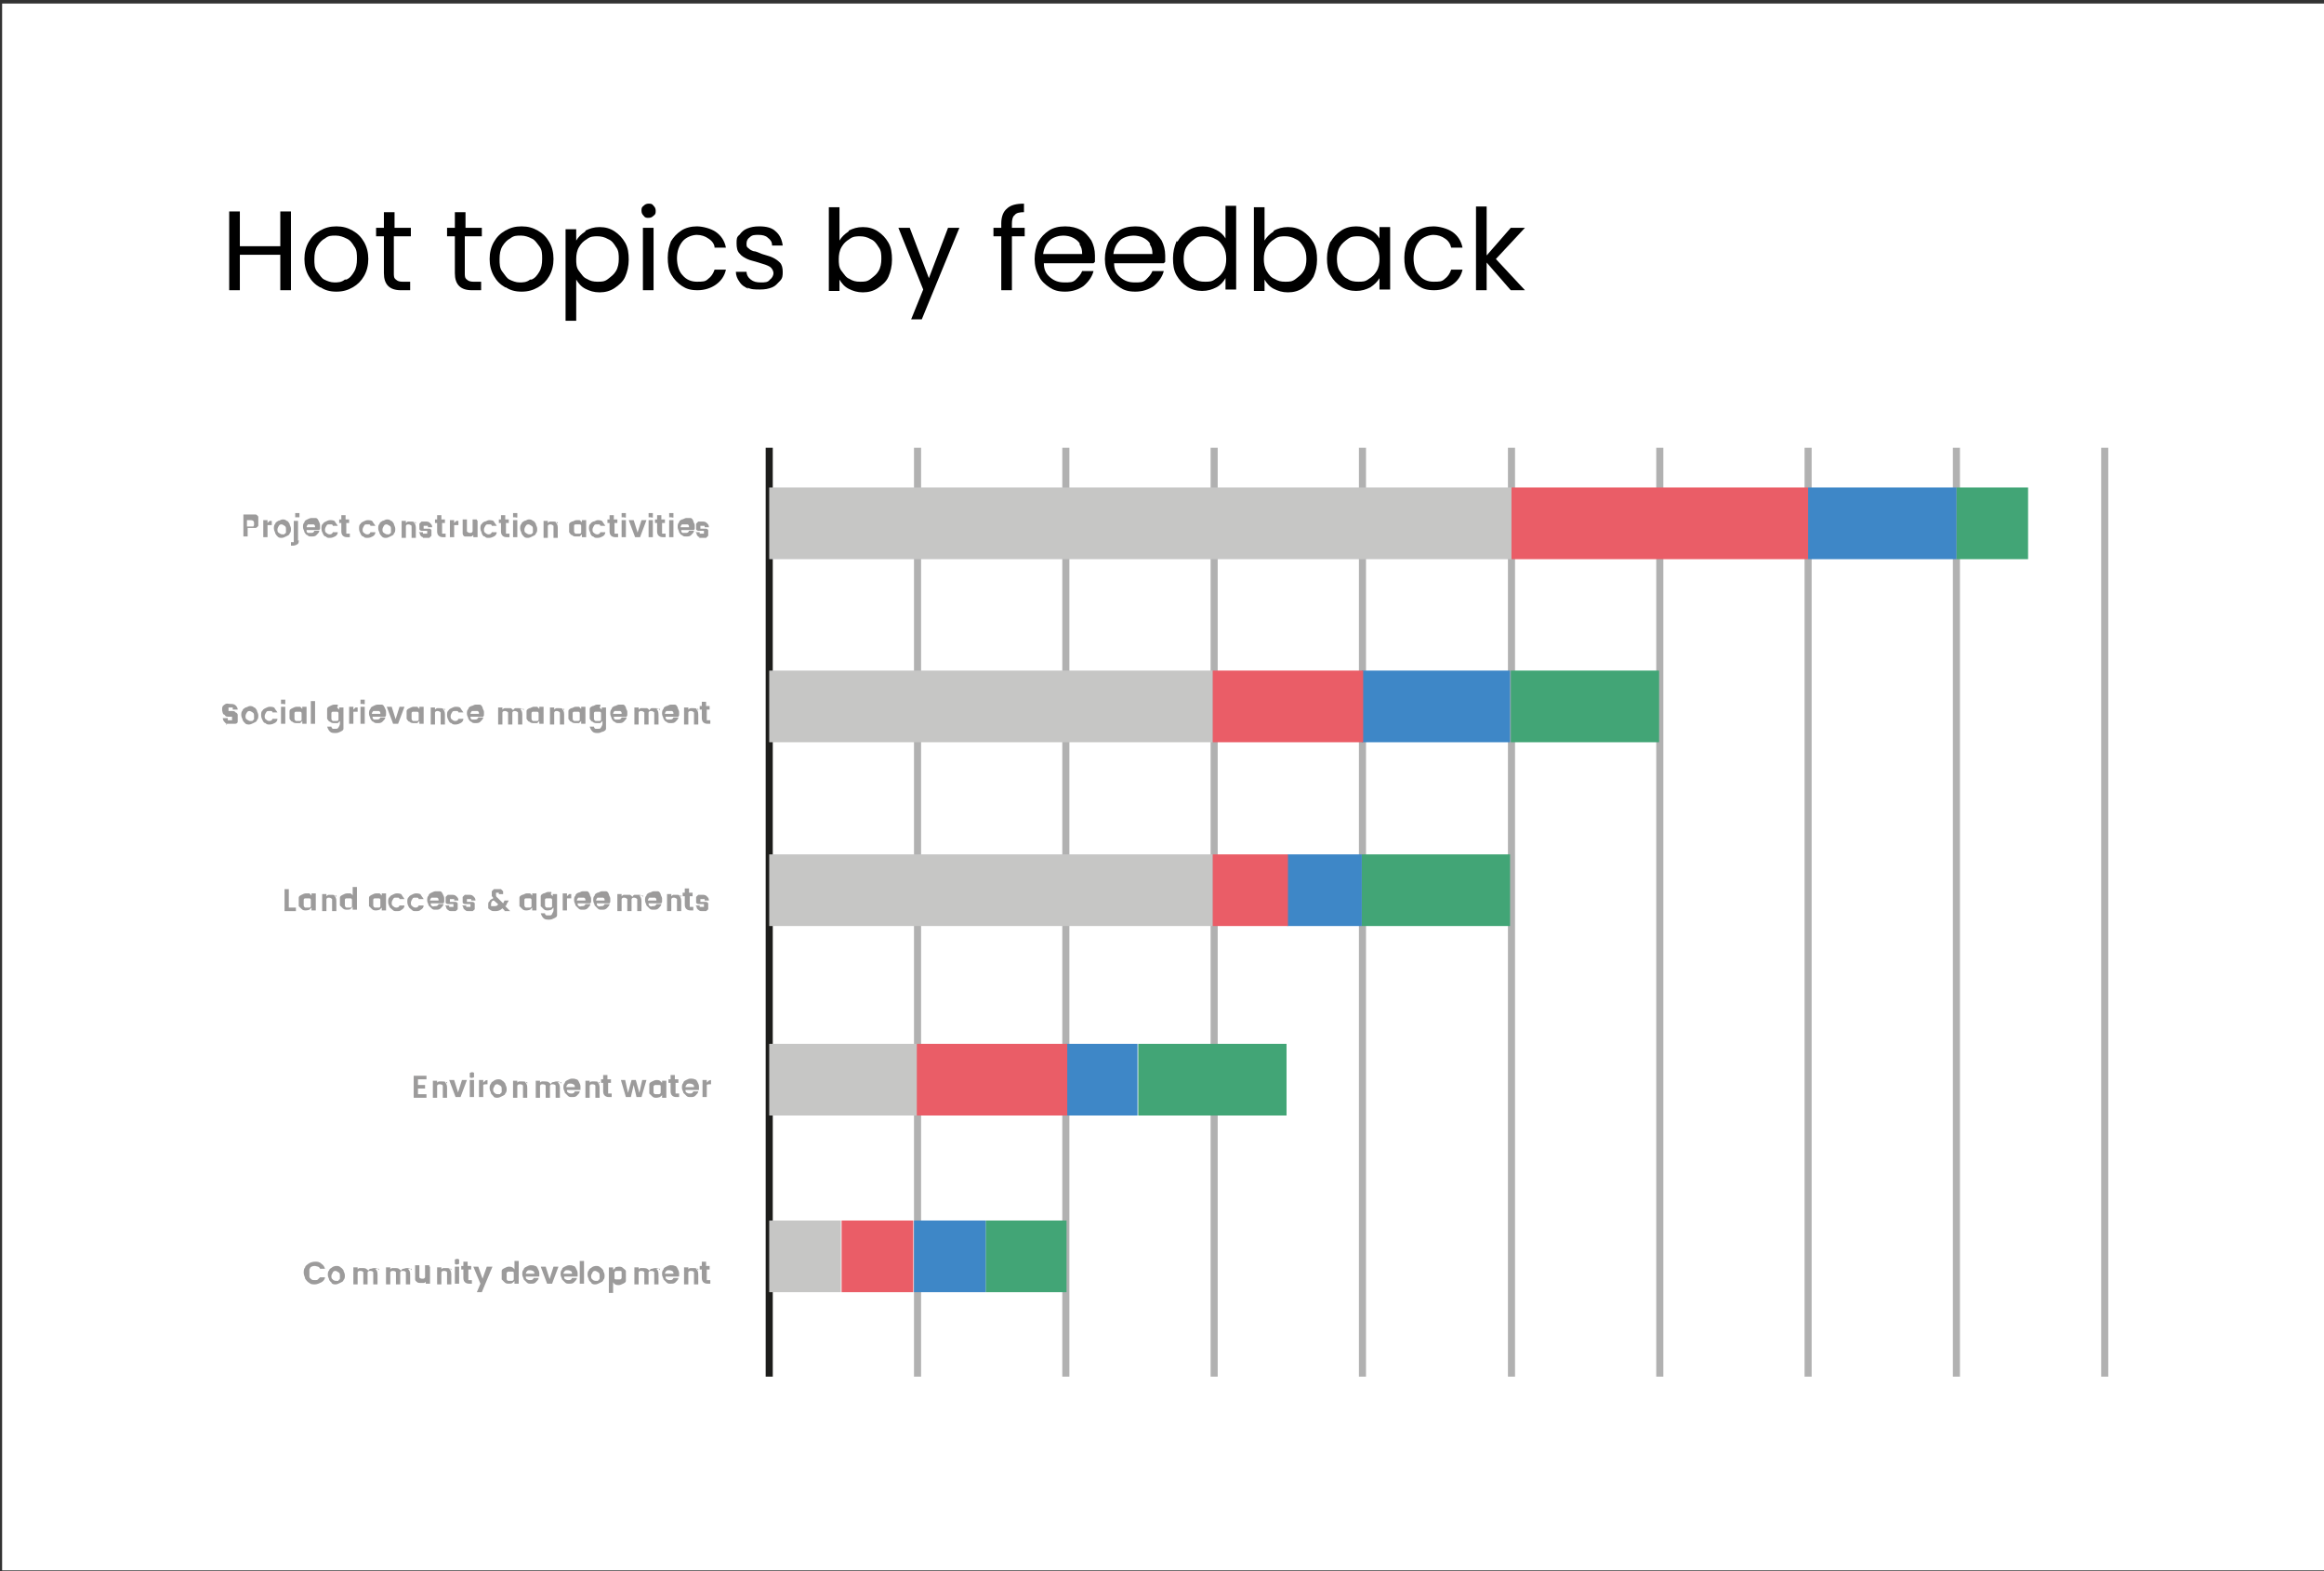 <svg xmlns="http://www.w3.org/2000/svg" id="Layer_1" viewBox="0 0 327.5 221.4"><rect x="0" y="0" width="327.5" height="221.4" fill="#333333" stroke="none"/><defs><style>      .st0 {        stroke: #1d1d1b;      }      .st0, .st1 {        fill: none;        stroke-miterlimit: 10;      }      .st1 {        stroke: #b1b1b1;      }      .st2 {        fill: #ea5d67;      }      .st3 {        fill: #9c9b9b;      }      .st4 {        fill: #fff;      }      .st5 {        fill: #3e87c7;      }      .st6 {        fill: #42a576;      }      .st7 {        fill: #c6c6c5;      }    </style></defs><rect class="st4" x=".3" y=".5" width="327.2" height="220.8"></rect><g><path d="M41,29.8v11.1h-1.5v-5h-5.7v5h-1.5v-11.1h1.5v4.9h5.7v-4.9s1.5,0,1.5,0Z"></path><path d="M45.1,40.5c-.7-.4-1.2-.9-1.6-1.6-.4-.7-.6-1.5-.6-2.4s.2-1.7.6-2.4.9-1.2,1.6-1.6c.7-.4,1.4-.6,2.3-.6s1.6.2,2.3.6,1.2.9,1.6,1.6c.4.7.6,1.5.6,2.4s-.2,1.7-.6,2.4c-.4.7-.9,1.2-1.6,1.6-.7.4-1.4.6-2.3.6s-1.6-.2-2.2-.6h0ZM48.8,39.4c.5-.2.8-.6,1.1-1.1s.4-1.1.4-1.8,0-1.3-.4-1.8c-.3-.5-.6-.9-1.1-1.1-.4-.2-.9-.4-1.5-.4s-1,0-1.5.4c-.4.2-.8.6-1.1,1.1s-.4,1.1-.4,1.8,0,1.3.4,1.8.6.9,1,1.1c.4.2.9.4,1.4.4s1,0,1.5-.4h.2Z"></path><path d="M55.5,33.3v5.2c0,.4,0,.7.3.9.2.2.5.3.9.3h1.1v1.2h-1.3c-.8,0-1.4-.2-1.8-.6s-.6-1-.6-1.8v-5.2h-1.1v-1.2h1.1v-2.2h1.5v2.2h2.3v1.2h-2.4Z"></path><path d="M65.5,33.3v5.2c0,.4,0,.7.3.9.2.2.5.3.9.3h1.1v1.2h-1.3c-.8,0-1.4-.2-1.8-.6-.4-.4-.6-1-.6-1.8v-5.2h-1.1v-1.2h1.1v-2.2h1.5v2.2h2.3v1.2h-2.4Z"></path><path d="M71.2,40.5c-.7-.4-1.2-.9-1.6-1.6-.4-.7-.6-1.5-.6-2.4s.2-1.7.6-2.4.9-1.2,1.6-1.6c.7-.4,1.4-.6,2.3-.6s1.6.2,2.3.6c.7.4,1.2.9,1.6,1.6.4.7.6,1.5.6,2.4s-.2,1.7-.6,2.4-.9,1.2-1.6,1.6c-.7.4-1.4.6-2.3.6s-1.6-.2-2.2-.6h-.1ZM74.9,39.4c.5-.2.8-.6,1.1-1.1s.4-1.1.4-1.8,0-1.3-.4-1.8-.6-.9-1.1-1.1c-.4-.2-.9-.4-1.5-.4s-1,0-1.5.4c-.4.2-.8.6-1.1,1.1-.3.5-.4,1.1-.4,1.8s0,1.3.4,1.8.6.9,1,1.1c.4.2.9.4,1.4.4s1,0,1.5-.4h.2Z"></path><path d="M82.5,32.5c.6-.3,1.2-.5,2-.5s1.5.2,2.1.6c.6.4,1.1.9,1.5,1.6.4.7.5,1.5.5,2.4s-.2,1.7-.5,2.4-.9,1.2-1.5,1.6c-.6.4-1.3.6-2.1.6s-1.4-.2-2-.5-1-.8-1.3-1.3v5.8h-1.5v-12.9h1.5v1.6c.3-.5.7-.9,1.3-1.3h0ZM86.8,34.8c-.3-.5-.6-.9-1.1-1.1-.5-.3-1-.4-1.5-.4s-1,0-1.5.4c-.5.3-.8.6-1.1,1.1s-.4,1.1-.4,1.7,0,1.2.4,1.7.6.9,1.1,1.1c.5.3.9.4,1.5.4s1,0,1.5-.4.8-.6,1.1-1.1c.3-.5.4-1.1.4-1.7s0-1.2-.4-1.7Z"></path><path d="M90.7,30.4c-.2-.2-.3-.4-.3-.7s0-.5.3-.7c.2-.2.4-.3.7-.3s.5,0,.7.3c.2.2.3.4.3.7s0,.5-.3.7c-.2.2-.4.3-.7.3s-.5,0-.7-.3ZM92.1,32.1v8.8h-1.5v-8.8h1.5Z"></path><path d="M94.5,34.1c.4-.7.9-1.2,1.5-1.6.6-.4,1.4-.6,2.2-.6s2,.3,2.7.8,1.2,1.2,1.4,2.2h-1.6c0-.5-.4-1-.9-1.3-.4-.3-1-.5-1.6-.5s-1.5.3-2,.9-.8,1.4-.8,2.4.3,1.9.8,2.4c.5.6,1.2.9,2,.9s1.2,0,1.6-.4c.4-.3.7-.7.9-1.3h1.6c-.2.9-.7,1.6-1.4,2.1-.7.5-1.6.8-2.6.8s-1.6-.2-2.2-.6-1.1-.9-1.5-1.6-.5-1.5-.5-2.4.2-1.7.5-2.4v.2Z"></path><path d="M105.5,40.7c-.5-.2-1-.5-1.3-1-.3-.4-.5-.9-.5-1.4h1.5c0,.4.2.8.6,1.1s.8.4,1.4.4,1,0,1.3-.4c.3-.2.5-.6.5-.9s-.2-.7-.5-.9-.9-.4-1.6-.6c-.6-.2-1.2-.3-1.6-.5s-.8-.4-1.1-.8c-.3-.3-.4-.8-.4-1.4s0-.9.4-1.2c.3-.4.6-.7,1.1-.9s1-.3,1.7-.3c1,0,1.8.2,2.3.7.6.5.9,1.2,1,2h-1.5c0-.5-.2-.8-.6-1.1-.3-.3-.8-.4-1.3-.4s-.9,0-1.2.3c-.3.2-.5.5-.5.9s0,.5.3.7c.2.2.4.3.7.4.3,0,.7.2,1.2.4.6.2,1.1.3,1.5.5s.7.4,1,.7.4.8.4,1.3,0,.9-.4,1.3-.6.7-1.1.9-1,.3-1.7.3-1.3,0-1.8-.3l.2.2Z"></path><path d="M119.6,32.5c.6-.3,1.2-.5,2-.5s1.5.2,2.1.6c.6.4,1.1.9,1.5,1.6.4.7.5,1.5.5,2.4s-.2,1.7-.5,2.4-.9,1.2-1.5,1.6c-.6.4-1.3.6-2.1.6s-1.4-.2-2-.5-1-.8-1.3-1.3v1.6h-1.5v-11.8h1.5v4.7c.3-.5.7-.9,1.3-1.3h0ZM123.8,34.8c-.3-.5-.6-.9-1.1-1.1-.5-.3-1-.4-1.5-.4s-1,0-1.5.4c-.5.3-.8.6-1.1,1.1s-.4,1.1-.4,1.7,0,1.2.4,1.7.6.9,1.1,1.1c.5.3.9.4,1.5.4s1,0,1.5-.4.8-.6,1.1-1.1c.3-.5.4-1.1.4-1.7s0-1.2-.4-1.7Z"></path><path d="M135.2,32.1l-5.3,12.9h-1.5l1.7-4.2-3.5-8.7h1.6l2.7,7.1,2.7-7.1h1.6Z"></path><path d="M144.4,33.3h-1.8v7.6h-1.5v-7.6h-1.1v-1.2h1.1v-.6c0-1,.3-1.7.8-2.1.5-.5,1.3-.7,2.4-.7v1.2c-.6,0-1.1.1-1.3.4-.3.2-.4.7-.4,1.2v.6h1.8v1.2Z"></path><path d="M154.1,37.1h-7c0,.9.3,1.5.9,2s1.2.7,2,.7,1.2,0,1.6-.4.7-.7.9-1.2h1.6c-.2.8-.7,1.5-1.4,2.1-.7.5-1.6.8-2.6.8s-1.6-.2-2.2-.6-1.2-.9-1.5-1.6c-.4-.7-.6-1.5-.6-2.4s.2-1.7.5-2.4c.4-.7.9-1.2,1.5-1.6s1.4-.6,2.3-.6,1.6.2,2.2.5,1.1.9,1.5,1.5c.3.6.5,1.3.5,2.1v.9l-.2.2ZM152.2,34.4c-.2-.4-.6-.7-1-.9s-.9-.3-1.4-.3-1.4.2-1.9.7-.8,1.1-.9,1.9h5.5c0-.6-.1-1-.4-1.4h0Z"></path><path d="M164,37.1h-7c0,.9.3,1.5.9,2s1.2.7,2,.7,1.2,0,1.6-.4.7-.7.9-1.2h1.6c-.2.8-.7,1.5-1.4,2.1-.7.5-1.6.8-2.6.8s-1.6-.2-2.2-.6-1.2-.9-1.5-1.6c-.4-.7-.6-1.5-.6-2.4s.2-1.7.5-2.4c.4-.7.9-1.2,1.5-1.6s1.4-.6,2.3-.6,1.6.2,2.2.5,1.1.9,1.5,1.5c.3.6.5,1.3.5,2.1v.9l-.2.2ZM162.1,34.4c-.2-.4-.6-.7-1-.9s-.9-.3-1.4-.3-1.4.2-1.9.7-.8,1.1-.9,1.9h5.5c0-.6-.1-1-.4-1.4h0Z"></path><path d="M165.9,34.1c.4-.7.9-1.2,1.5-1.6.6-.4,1.3-.6,2.1-.6s1.3.2,1.9.5c.6.3,1,.7,1.3,1.2v-4.6h1.5v11.8h-1.5v-1.6c-.3.5-.7,1-1.3,1.3s-1.2.5-2,.5-1.5-.2-2.1-.6c-.6-.4-1.1-.9-1.5-1.6-.4-.7-.5-1.5-.5-2.4s.2-1.7.5-2.4h.1ZM172.4,34.8c-.3-.5-.6-.9-1.1-1.1-.5-.3-.9-.4-1.5-.4s-1,0-1.5.4c-.4.3-.8.6-1.1,1.1s-.4,1.1-.4,1.7.1,1.3.4,1.7c.3.5.6.9,1.1,1.1.4.3.9.4,1.5.4s1,0,1.5-.4c.5-.3.8-.6,1.1-1.1s.4-1.1.4-1.7-.1-1.2-.4-1.7Z"></path><path d="M179.5,32.5c.6-.3,1.2-.5,2-.5s1.5.2,2.1.6c.6.4,1.1.9,1.5,1.6.4.7.5,1.5.5,2.4s-.2,1.7-.5,2.4c-.4.7-.9,1.2-1.5,1.6-.6.4-1.3.6-2.1.6s-1.4-.2-2-.5-1-.8-1.3-1.3v1.6h-1.5v-11.8h1.5v4.7c.3-.5.7-.9,1.3-1.3h0ZM183.7,34.8c-.3-.5-.6-.9-1.1-1.1-.5-.3-1-.4-1.5-.4s-1,0-1.5.4c-.5.3-.8.6-1.1,1.1s-.4,1.1-.4,1.7.1,1.2.4,1.7c.3.5.6.9,1.1,1.1.5.3.9.4,1.5.4s1,0,1.5-.4.8-.6,1.1-1.1.4-1.1.4-1.7-.1-1.2-.4-1.7Z"></path><path d="M187.5,34.1c.4-.7.9-1.2,1.5-1.6.6-.4,1.3-.6,2.1-.6s1.4.2,2,.5,1,.7,1.3,1.2v-1.6h1.5v8.8h-1.5v-1.6c-.3.5-.7.9-1.3,1.3-.6.3-1.2.5-2,.5s-1.5-.2-2.1-.6-1.1-.9-1.5-1.6-.5-1.5-.5-2.4.2-1.7.5-2.4h0ZM194,34.8c-.3-.5-.6-.9-1.1-1.1-.5-.3-1-.4-1.5-.4s-1,0-1.5.4c-.4.3-.8.6-1.1,1.1s-.4,1.1-.4,1.7.1,1.3.4,1.7c.3.5.6.9,1.1,1.1.4.3.9.4,1.5.4s1,0,1.5-.4c.5-.3.8-.6,1.1-1.1s.4-1.1.4-1.7-.1-1.2-.4-1.7Z"></path><path d="M198.3,34.1c.4-.7.9-1.2,1.5-1.6.6-.4,1.4-.6,2.2-.6s2,.3,2.7.8,1.2,1.2,1.4,2.2h-1.6c-.1-.5-.4-1-.9-1.3-.4-.3-1-.5-1.6-.5s-1.5.3-2,.9-.8,1.4-.8,2.4.3,1.9.8,2.4c.5.6,1.2.9,2,.9s1.2,0,1.6-.4c.4-.3.7-.7.9-1.3h1.6c-.2.9-.7,1.6-1.4,2.1s-1.6.8-2.6.8-1.6-.2-2.2-.6c-.6-.4-1.1-.9-1.5-1.6s-.5-1.5-.5-2.4.2-1.7.5-2.4v.2Z"></path><path d="M212.9,40.9l-3.4-3.9v3.9h-1.5v-11.8h1.5v6.9l3.4-3.9h2l-4.1,4.4,4.1,4.4s-2,0-2,0Z"></path></g><g><path class="st3" d="M36.4,74.1c0,0-.2.3-.4.3s-.4,0-.6,0h-.5v1.2h-.6v-3.1h1.1c.2,0,.4,0,.6,0,.2,0,.3.2.4.3,0,0,0,.3,0,.5s0,.3,0,.5h0ZM35.8,74s0-.2,0-.3c0-.3-.2-.4-.5-.4h-.5v.9h.5c.2,0,.3,0,.4,0h0Z"></path><path class="st3" d="M37.9,73.4c0,0,.3,0,.4,0v.6h-.2c-.2,0-.3,0-.4,0,0,0,0,.2,0,.5v1.2h-.6v-2.4h.6v.4c0,0,.2-.2.3-.3Z"></path><path class="st3" d="M39.2,75.6c-.2,0-.3-.3-.4-.4,0-.2-.2-.4-.2-.7s0-.5.2-.7c0-.2.3-.3.4-.4.2,0,.4-.2.6-.2s.4,0,.6.2c.2,0,.3.3.4.4,0,.2.2.4.2.7s0,.5-.2.7c0,.2-.3.3-.5.4s-.4.2-.6.2-.4,0-.6-.2h0ZM40.1,75.2s.2,0,.2-.2v-.4c0-.2,0-.4-.2-.5,0,0-.3-.2-.4-.2s-.3,0-.4.2c0,0-.2.3-.2.5s0,.4.2.5c0,0,.3.2.4.2h.4Z"></path><path class="st3" d="M42.1,76.1c0,.3,0,.5-.2.6,0,0-.3.2-.6.2h-.3v-.5h.4v-3h.6v2.8h0ZM41.6,72.9s0-.2,0-.3,0-.2,0-.3c0,0,.2,0,.3,0s.2,0,.3,0c0,0,0,.2,0,.3s0,.2,0,.3c0,0-.2,0-.3,0s-.2,0-.3,0Z"></path><path class="st3" d="M45,74.7h-1.8c0,.2,0,.3.2.4,0,0,.2,0,.4,0s.4,0,.5-.3h.7c0,.2-.2.4-.4.6s-.4.2-.7.2-.4,0-.6-.2c-.2,0-.3-.3-.4-.4,0-.2-.2-.4-.2-.7s0-.5.2-.7c0-.2.2-.3.4-.4s.4-.2.6-.2.4,0,.6,0,.3.2.4.4.2.4.2.6v.5ZM44.4,74.3c0-.2,0-.3-.2-.4,0,0-.2,0-.4,0s-.3,0-.4,0c0,0-.2.2-.2.4h1.2Z"></path><path class="st3" d="M45.5,73.9c0-.2.2-.3.4-.4s.4-.2.6-.2.6,0,.7.2.3.4.4.6h-.7c0,0,0-.2-.2-.2h-.3c-.2,0-.3,0-.4.2,0,0-.2.3-.2.5s0,.4.2.5c0,0,.2.2.4.2s.4,0,.5-.3h.7c0,.3-.2.5-.4.6s-.4.2-.7.2-.4,0-.6-.2c-.2,0-.3-.2-.4-.4s-.2-.4-.2-.7,0-.5.2-.7h0Z"></path><path class="st3" d="M48.8,73.8v1.4h.5v.5h-.4c-.5,0-.8-.3-.8-.8v-1.2h-.3v-.5h.3v-.6h.6v.6h.5v.5h-.5.1Z"></path><path class="st3" d="M50.8,73.9c0-.2.2-.3.4-.4s.4-.2.6-.2.6,0,.7.2.3.4.4.6h-.7c0,0,0-.2-.2-.2h-.3c-.2,0-.3,0-.4.2,0,0-.2.3-.2.5s0,.4.2.5c0,0,.2.2.4.2s.4,0,.5-.3h.7c0,.3-.2.5-.4.6s-.4.2-.7.2-.4,0-.6-.2c-.2,0-.3-.2-.4-.4s-.2-.4-.2-.7,0-.5.2-.7h0Z"></path><path class="st3" d="M53.9,75.6c-.2,0-.3-.3-.4-.4,0-.2-.2-.4-.2-.7s0-.5.2-.7c0-.2.3-.3.4-.4.2,0,.4-.2.6-.2s.4,0,.6.2c.2,0,.3.3.4.4,0,.2.2.4.2.7s0,.5-.2.7c0,.2-.3.3-.5.4s-.4.2-.6.2-.4,0-.6-.2h0ZM54.9,75.2s.2,0,.2-.2v-.4c0-.2,0-.4-.2-.5,0,0-.3-.2-.4-.2s-.3,0-.4.2c0,0-.2.3-.2.5s0,.4.2.5c0,0,.3.2.4.2h.4Z"></path><path class="st3" d="M58.3,73.6c.2.2.3.4.3.8v1.4h-.6v-1.3c0-.2,0-.3,0-.4,0,0-.2-.2-.4-.2s-.3,0-.4.2c0,0,0,.3,0,.4v1.3h-.6v-2.4h.6v.3c0,0,.2-.2.3-.2h.4c.3,0,.5,0,.7.3v-.2Z"></path><path class="st3" d="M59.6,75.7c-.2,0-.3-.2-.4-.3,0,0,0-.3-.2-.4h.6s0,.2,0,.2h.6v-.2q0,0,0-.2s-.2,0-.4,0c-.2,0-.3,0-.4,0,0,0-.2,0-.3-.2,0,0,0-.2,0-.4s0-.3,0-.4c0,0,.2-.2.3-.3h.5c.3,0,.5,0,.7.2s.3.3.3.6h-.6s0-.2,0-.2h-.6v.2c0,.2,0,0,0,.2,0,0,.2,0,.4,0,.2,0,.3,0,.4,0,0,0,.2,0,.3.2,0,0,0,.2,0,.4s0,.3,0,.4c0,0-.2.2-.3.3h-.5c-.2,0-.4,0-.5,0h.1Z"></path><path class="st3" d="M62.3,73.8v1.4h.5v.5h-.4c-.5,0-.8-.3-.8-.8v-1.2h-.3v-.5h.3v-.6h.6v.6h.5v.5h-.5.1Z"></path><path class="st3" d="M64.2,73.4c0,0,.3,0,.4,0v.6h-.2c-.2,0-.3,0-.4,0,0,0,0,.2,0,.5v1.2h-.6v-2.4h.6v.4c0,0,.2-.2.3-.3Z"></path><path class="st3" d="M67.3,73.3v2.4h-.6v-.3c0,0-.2.2-.3.2h-.4c0,0-.4,0-.5,0s-.3-.2-.3-.4,0-.3,0-.6v-1.4h.6v1.3c0,.2,0,.3,0,.4,0,0,.2.2.4.2s.3,0,.4-.2c0,0,0-.3,0-.4v-1.3h.6v.2Z"></path><path class="st3" d="M67.9,73.9c0-.2.2-.3.4-.4.2,0,.4-.2.6-.2s.6,0,.7.2.3.4.4.6h-.7c0,0,0-.2-.2-.2h-.3c-.2,0-.3,0-.4.2,0,0-.2.3-.2.5s0,.4.2.5c0,0,.2.2.4.2s.4,0,.5-.3h.7c0,.3-.2.5-.4.6s-.4.2-.7.2-.4,0-.6-.2c-.2,0-.3-.2-.4-.4,0-.2-.2-.4-.2-.7s0-.5.2-.7h0Z"></path><path class="st3" d="M71.3,73.8v1.4h.5v.5h-.4c-.5,0-.8-.3-.8-.8v-1.2h-.3v-.5h.3v-.6h.6v.6h.5v.5h-.5.1Z"></path><path class="st3" d="M72.3,72.9s0-.2,0-.3,0-.2,0-.3c0,0,.2,0,.3,0s.2,0,.3,0c0,0,0,.2,0,.3s0,.2,0,.3-.2,0-.3,0-.2,0-.3,0ZM72.9,73.3v2.4h-.6v-2.4h.6Z"></path><path class="st3" d="M73.9,75.6c-.2,0-.3-.3-.4-.4,0-.2-.2-.4-.2-.7s0-.5.2-.7c0-.2.3-.3.4-.4.2,0,.4-.2.6-.2s.4,0,.6.2c.2,0,.3.3.4.4,0,.2.2.4.2.7s0,.5-.2.7c0,.2-.3.3-.5.4s-.4.2-.6.2-.4,0-.6-.2h0ZM74.9,75.2s.2,0,.2-.2v-.4c0-.2,0-.4-.2-.5,0,0-.3-.2-.4-.2s-.3,0-.4.2c0,0-.2.3-.2.5s0,.4.2.5c0,0,.3.2.4.2h.4Z"></path><path class="st3" d="M78.3,73.6c.2.2.3.4.3.8v1.4h-.6v-1.3c0-.2,0-.3,0-.4,0,0-.2-.2-.4-.2s-.3,0-.4.2c0,0,0,.3,0,.4v1.3h-.6v-2.4h.6v.3c0,0,.2-.2.3-.2h.4c.3,0,.5,0,.7.3v-.2Z"></path><path class="st3" d="M80.2,73.9c0-.2.2-.3.4-.4.2,0,.4-.2.6-.2s.3,0,.5,0c0,0,.2.2.3.3v-.3h.6v2.4h-.6v-.4c0,0-.2.2-.3.3,0,0-.3,0-.5,0s-.4,0-.6-.2c-.2,0-.3-.3-.4-.4,0-.2,0-.4,0-.7s0-.5,0-.7h0ZM81.9,74.1c0,0,0-.2-.2-.2h-.6s-.2,0-.2.2v.8c0,0,0,.2.2.3h.6s.2,0,.2-.2v-.8h0Z"></path><path class="st3" d="M83.2,73.9c0-.2.2-.3.4-.4.2,0,.4-.2.6-.2s.6,0,.7.2.3.4.4.6h-.7c0,0,0-.2-.2-.2h-.3c-.2,0-.3,0-.4.2,0,0-.2.3-.2.5s0,.4.2.5c0,0,.2.2.4.2s.4,0,.5-.3h.7c0,.3-.2.5-.4.6s-.4.2-.7.2-.4,0-.6-.2c-.2,0-.3-.2-.4-.4,0-.2-.2-.4-.2-.7s0-.5.2-.7h0Z"></path><path class="st3" d="M86.6,73.8v1.4h.5v.5h-.4c-.5,0-.8-.3-.8-.8v-1.2h-.3v-.5h.3v-.6h.6v.6h.5v.5h-.5.1Z"></path><path class="st3" d="M87.6,72.9s0-.2,0-.3,0-.2,0-.3c0,0,.2,0,.3,0s.2,0,.3,0c0,0,0,.2,0,.3s0,.2,0,.3-.2,0-.3,0-.2,0-.3,0ZM88.2,73.3v2.4h-.6v-2.4h.6Z"></path><path class="st3" d="M89.8,75.2l.6-1.9h.7l-.9,2.4h-.7l-.9-2.4h.7l.6,1.9h0Z"></path><path class="st3" d="M91.4,72.9s0-.2,0-.3,0-.2,0-.3c0,0,.2,0,.3,0s.2,0,.3,0c0,0,0,.2,0,.3s0,.2,0,.3-.2,0-.3,0-.2,0-.3,0ZM92,73.3v2.4h-.6v-2.4h.6Z"></path><path class="st3" d="M93.3,73.8v1.4h.5v.5h-.4c-.5,0-.8-.3-.8-.8v-1.2h-.3v-.5h.3v-.6h.6v.6h.5v.5h-.5.1Z"></path><path class="st3" d="M94.3,72.9s0-.2,0-.3,0-.2,0-.3c0,0,.2,0,.3,0s.2,0,.3,0c0,0,0,.2,0,.3s0,.2,0,.3-.2,0-.3,0-.2,0-.3,0ZM94.9,73.3v2.4h-.6v-2.4h.6Z"></path><path class="st3" d="M97.8,74.7h-1.8c0,.2,0,.3.2.4,0,0,.2,0,.4,0s.4,0,.5-.3h.7c0,.2-.2.4-.4.6-.2.2-.4.2-.7.2s-.4,0-.6-.2c-.2,0-.3-.3-.4-.4,0-.2-.2-.4-.2-.7s0-.5.2-.7c0-.2.2-.3.4-.4.2,0,.4-.2.6-.2s.4,0,.6,0,.3.2.4.4c0,.2.2.4.2.6v.5ZM97.1,74.3c0-.2,0-.3-.2-.4,0,0-.2,0-.4,0s-.3,0-.4,0c0,0-.2.2-.2.4h1.2Z"></path><path class="st3" d="M98.6,75.7c-.2,0-.3-.2-.4-.3,0,0,0-.3-.2-.4h.6s0,.2,0,.2h.6v-.2q0,0,0-.2s-.2,0-.4,0c-.2,0-.3,0-.4,0,0,0-.2,0-.3-.2,0,0,0-.2,0-.4s0-.3,0-.4c0,0,.2-.2.3-.3h.5c.3,0,.5,0,.7.2s.3.3.3.6h-.6s0-.2,0-.2h-.6v.2c0,.2,0,0,0,.2,0,0,.2,0,.4,0,.2,0,.3,0,.4,0,0,0,.2,0,.3.2,0,0,0,.2,0,.4s0,.3,0,.4c0,0-.2.2-.3.3h-.5c-.2,0-.4,0-.5,0h0Z"></path><path class="st3" d="M32,102c-.2,0-.3-.2-.4-.3s-.2-.3-.2-.5h.7c0,0,0,.2,0,.3,0,0,.2,0,.3,0s.3,0,.3,0c0,0,0-.2,0-.3v-.2s0,0-.2,0c0,0-.2,0-.3,0-.2,0-.4,0-.5-.2s-.2,0-.3-.3c0,0-.1-.3-.1-.5s0-.3.1-.5c0,0,.2-.2.4-.3s.4,0,.6,0c.3,0,.6,0,.8.2s.3.4.3.6h-.7c0,0,0-.2,0-.3,0,0-.2,0-.3,0h-.3s0,.2,0,.3v.2s0,0,.2,0c0,0,.2,0,.3,0,.2,0,.4,0,.5.2,0,0,.2,0,.3.3,0,0,0,.3,0,.5s0,.3,0,.5-.2.3-.4.3-.4,0-.6,0-.4,0-.6,0v.2Z"></path><path class="st3" d="M34.6,101.9c-.2,0-.3-.3-.4-.4,0-.2-.2-.4-.2-.7s0-.5.2-.7c0-.2.3-.3.4-.4.2,0,.4-.2.6-.2s.4,0,.6.2c.2,0,.3.3.4.4,0,.2.2.4.2.7s0,.5-.2.7c0,.2-.3.3-.5.4s-.4.2-.6.2-.4,0-.6-.2h0ZM35.6,101.5s.2,0,.2-.2v-.4c0-.2,0-.4-.2-.5,0,0-.3-.2-.4-.2s-.3,0-.4.2c0,0-.2.3-.2.5s0,.4.2.5c0,0,.3.2.4.2h.4Z"></path><path class="st3" d="M37,100.2c0-.2.2-.3.4-.4s.4-.2.6-.2.6,0,.7.2.3.4.4.6h-.7c0,0,0-.2-.2-.2h-.3c-.2,0-.3,0-.4.2,0,0-.2.3-.2.5s0,.4.2.5c0,0,.2.2.4.2s.4,0,.5-.3h.7c0,.3-.2.5-.4.6s-.4.2-.7.2-.4,0-.6-.2c-.2,0-.3-.2-.4-.4s-.2-.4-.2-.7,0-.5.2-.7h0Z"></path><path class="st3" d="M39.6,99.2s0-.2,0-.3,0-.2,0-.3c0,0,.2,0,.3,0s.2,0,.3,0c0,0,0,.2,0,.3s0,.2,0,.3-.2,0-.3,0-.2,0-.3,0ZM40.2,99.6v2.4h-.6v-2.4h.6Z"></path><path class="st3" d="M40.8,100.2c0-.2.2-.3.4-.4s.4-.2.6-.2.3,0,.5,0c0,0,.2.2.3.3v-.3h.6v2.4h-.6v-.4c0,0-.2.2-.3.3,0,0-.3,0-.5,0s-.4,0-.6-.2c-.2,0-.3-.3-.4-.4,0-.2,0-.4,0-.7s0-.5,0-.7h0ZM42.5,100.5c0,0,0-.2-.2-.2h-.6s-.2,0-.2.2v.8c0,0,0,.2.2.3h.6s.2,0,.2-.2v-.8h0Z"></path><path class="st3" d="M44.4,98.8v3.2h-.6v-3.2h.6Z"></path><path class="st3" d="M47.5,99.7c0,0,.2.2.3.3v-.3h.6v2.4c0,.2,0,.4,0,.6,0,.2-.2.3-.4.4s-.4.2-.7.2-.6,0-.8-.2-.3-.4-.4-.7h.6c0,0,0,.2.2.3h.4c.2,0,.3,0,.4-.2,0,0,.2-.3.2-.5v-.4c0,0-.2.2-.3.3,0,0-.3,0-.5,0s-.4,0-.6-.2c-.2,0-.3-.3-.4-.4,0-.2,0-.4,0-.7s0-.5,0-.7c0-.2.2-.3.4-.4s.4-.2.6-.2.3,0,.5,0v.2ZM47.7,100.5c0,0,0-.2-.2-.2h-.6s-.2,0-.2.2v.8c0,0,0,.2.2.3h.6s.2,0,.2-.2v-.8h0Z"></path><path class="st3" d="M50,99.7c0,0,.3,0,.4,0v.6h-.2c-.2,0-.3,0-.4,0,0,0,0,.2,0,.5v1.2h-.6v-2.4h.6v.4c0,0,.2-.2.3-.3Z"></path><path class="st3" d="M50.8,99.2s0-.2,0-.3,0-.2,0-.3c0,0,.2,0,.3,0s.2,0,.3,0c0,0,0,.2,0,.3s0,.2,0,.3-.2,0-.3,0-.2,0-.3,0ZM51.4,99.6v2.4h-.6v-2.4h.6Z"></path><path class="st3" d="M54.3,101h-1.8c0,.2,0,.3.2.4,0,0,.2,0,.4,0s.4,0,.5-.3h.7c0,.2-.2.4-.4.6s-.4.2-.7.2-.4,0-.6-.2c-.2,0-.3-.3-.4-.4,0-.2-.2-.4-.2-.7s0-.5.2-.7c0-.2.2-.3.4-.4s.4-.2.6-.2.4,0,.6,0,.3.2.4.4.2.4.2.6v.5ZM53.6,100.6c0-.2,0-.3-.2-.4,0,0-.2,0-.4,0s-.3,0-.4,0c0,0-.2.2-.2.4h1.2Z"></path><path class="st3" d="M55.7,101.5l.6-1.9h.7l-.9,2.4h-.7l-.9-2.4h.7l.6,1.9h0Z"></path><path class="st3" d="M57.3,100.2c0-.2.2-.3.4-.4s.4-.2.6-.2.3,0,.5,0c0,0,.2.2.3.3v-.3h.6v2.4h-.6v-.4c0,0-.2.2-.3.3,0,0-.3,0-.5,0s-.4,0-.6-.2c-.2,0-.3-.3-.4-.4,0-.2,0-.4,0-.7s0-.5,0-.7h0ZM59,100.5c0,0,0-.2-.2-.2h-.6s-.2,0-.2.2v.8c0,0,0,.2.2.3h.6s.2,0,.2-.2v-.8h0Z"></path><path class="st3" d="M62.4,99.9c.2.2.3.4.3.8v1.4h-.6v-1.3c0-.2,0-.3,0-.4,0,0-.2-.2-.4-.2s-.3,0-.4.2c0,0,0,.3,0,.4v1.3h-.6v-2.4h.6v.3c0,0,.2-.2.3-.2h.4c.3,0,.5,0,.7.3v-.2Z"></path><path class="st3" d="M63.2,100.2c0-.2.2-.3.4-.4s.4-.2.6-.2.6,0,.7.2.3.4.4.6h-.7c0,0,0-.2-.2-.2h-.3c-.2,0-.3,0-.4.2,0,0-.2.3-.2.5s0,.4.2.5c0,0,.2.2.4.2s.4,0,.5-.3h.7c0,.3-.2.5-.4.6s-.4.2-.7.2-.4,0-.6-.2c-.2,0-.3-.2-.4-.4s-.2-.4-.2-.7,0-.5.2-.7h0Z"></path><path class="st3" d="M68.1,101h-1.8c0,.2,0,.3.2.4,0,0,.2,0,.4,0s.4,0,.5-.3h.7c0,.2-.2.4-.4.6-.2.2-.4.2-.7.2s-.4,0-.6-.2c-.2,0-.3-.3-.4-.4,0-.2-.2-.4-.2-.7s0-.5.2-.7c0-.2.2-.3.4-.4.2,0,.4-.2.6-.2s.4,0,.6,0,.3.2.4.4c0,.2.2.4.2.6v.5ZM67.5,100.6c0-.2,0-.3-.2-.4,0,0-.2,0-.4,0s-.3,0-.4,0c0,0-.2.2-.2.4h1.2Z"></path><path class="st3" d="M73.3,99.9c.2.2.3.4.3.8v1.4h-.6v-1.3c0-.2,0-.3,0-.4,0,0-.2-.2-.4-.2s-.3,0-.4.2c0,0,0,.2,0,.4v1.3h-.6v-1.3c0-.2,0-.3,0-.4,0,0-.2-.2-.4-.2s-.3,0-.4.2c0,0,0,.2,0,.4v1.3h-.6v-2.4h.6v.3c0,0,.2-.2.3-.2h.4c0,0,.4,0,.5,0,0,0,.3.2.3.3,0,0,.2-.3.3-.3.2,0,.3,0,.5,0,.3,0,.5,0,.7.3v-.2Z"></path><path class="st3" d="M74.2,100.2c0-.2.2-.3.4-.4.2,0,.4-.2.6-.2s.3,0,.5,0c0,0,.2.2.3.3v-.3h.6v2.4h-.6v-.4c0,0-.2.2-.3.3,0,0-.3,0-.5,0s-.4,0-.6-.2c-.2,0-.3-.3-.4-.4,0-.2,0-.4,0-.7s0-.5,0-.7h0ZM75.9,100.5c0,0,0-.2-.2-.2h-.6s-.2,0-.2.2v.8c0,0,0,.2.2.3h.6s.2,0,.2-.2v-.8h0Z"></path><path class="st3" d="M79.2,99.9c.2.2.3.4.3.8v1.4h-.6v-1.3c0-.2,0-.3,0-.4,0,0-.2-.2-.4-.2s-.3,0-.4.2c0,0,0,.3,0,.4v1.3h-.6v-2.4h.6v.3c0,0,.2-.2.3-.2h.4c.3,0,.5,0,.7.3v-.2Z"></path><path class="st3" d="M80.1,100.2c0-.2.2-.3.4-.4.2,0,.4-.2.6-.2s.3,0,.5,0c0,0,.2.2.3.3v-.3h.6v2.4h-.6v-.4c0,0-.2.2-.3.3,0,0-.3,0-.5,0s-.4,0-.6-.2c-.2,0-.3-.3-.4-.4,0-.2,0-.4,0-.7s0-.5,0-.7h0ZM81.7,100.5c0,0,0-.2-.2-.2h-.6s-.2,0-.2.2v.8c0,0,0,.2.2.3h.6s.2,0,.2-.2v-.8h0Z"></path><path class="st3" d="M84.5,99.7c0,0,.2.2.3.3v-.3h.6v2.4c0,.2,0,.4,0,.6,0,.2-.2.3-.4.4-.2,0-.4.2-.7.2s-.6,0-.8-.2-.3-.4-.4-.7h.6c0,0,0,.2.2.3h.4c.2,0,.3,0,.4-.2,0,0,.2-.3.2-.5v-.4c0,0-.2.2-.3.3,0,0-.3,0-.5,0s-.4,0-.6-.2c-.2,0-.3-.3-.4-.4,0-.2,0-.4,0-.7s0-.5,0-.7c0-.2.2-.3.4-.4.2,0,.4-.2.6-.2s.3,0,.5,0v.2ZM84.7,100.5c0,0,0-.2-.2-.2h-.6s-.2,0-.2.2v.8c0,0,0,.2.2.3h.6s.2,0,.2-.2v-.8h0Z"></path><path class="st3" d="M88.3,101h-1.8c0,.2,0,.3.2.4,0,0,.2,0,.4,0s.4,0,.5-.3h.7c0,.2-.2.4-.4.6-.2.2-.4.2-.7.2s-.4,0-.6-.2c-.2,0-.3-.3-.4-.4,0-.2-.2-.4-.2-.7s0-.5.2-.7c0-.2.2-.3.4-.4.2,0,.4-.2.6-.2s.4,0,.6,0,.3.2.4.4c0,.2.2.4.2.6v.5ZM87.6,100.6c0-.2,0-.3-.2-.4,0,0-.2,0-.4,0s-.3,0-.4,0c0,0-.2.2-.2.4h1.2Z"></path><path class="st3" d="M92.5,99.9c.2.2.3.4.3.8v1.4h-.6v-1.3c0-.2,0-.3,0-.4,0,0-.2-.2-.4-.2s-.3,0-.4.2c0,0,0,.2,0,.4v1.3h-.6v-1.3c0-.2,0-.3,0-.4,0,0-.2-.2-.4-.2s-.3,0-.4.2c0,0,0,.2,0,.4v1.3h-.6v-2.4h.6v.3c0,0,.2-.2.3-.2h.4c0,0,.4,0,.5,0,0,0,.3.2.3.3,0,0,.2-.3.3-.3.2,0,.3,0,.5,0,.3,0,.5,0,.7.3v-.2Z"></path><path class="st3" d="M95.6,101h-1.8c0,.2,0,.3.2.4,0,0,.2,0,.4,0s.4,0,.5-.3h.7c0,.2-.2.4-.4.6-.2.2-.4.2-.7.2s-.4,0-.6-.2c-.2,0-.3-.3-.4-.4,0-.2-.2-.4-.2-.7s0-.5.2-.7c0-.2.2-.3.4-.4.2,0,.4-.2.6-.2s.4,0,.6,0,.3.2.4.4c0,.2.2.4.2.6v.5ZM94.9,100.6c0-.2,0-.3-.2-.4,0,0-.2,0-.4,0s-.3,0-.4,0c0,0-.2.2-.2.4h1.2Z"></path><path class="st3" d="M98.1,99.9c.2.2.3.4.3.8v1.4h-.6v-1.3c0-.2,0-.3,0-.4,0,0-.2-.2-.4-.2s-.3,0-.4.2c0,0,0,.3,0,.4v1.3h-.6v-2.4h.6v.3c0,0,.2-.2.3-.2h.4c.3,0,.5,0,.7.3v-.2Z"></path><path class="st3" d="M99.6,100.1v1.4h.5v.5h-.4c-.5,0-.8-.3-.8-.8v-1.2h-.3v-.5h.3v-.6h.6v.6h.5v.5h-.5.1Z"></path><path class="st3" d="M40.7,127.9h1v.5h-1.6v-3.1h.6v2.6Z"></path><path class="st3" d="M42.1,126.5c0-.2.2-.3.4-.4s.4-.2.6-.2.3,0,.5,0c0,0,.2.2.3.3v-.3h.6v2.4h-.6v-.4c0,0-.2.2-.3.3,0,0-.3.1-.5.1s-.4,0-.6-.2-.3-.3-.4-.4c0-.2,0-.4,0-.7s0-.5,0-.7h0ZM43.8,126.8c0,0,0-.2-.2-.2h-.6s-.2,0-.2.2v.8c0,0,0,.2.2.3h.6s.2,0,.2-.2v-.8h0Z"></path><path class="st3" d="M47.1,126.2c.2.2.3.4.3.8v1.4h-.6v-1.3c0-.2,0-.3,0-.4,0,0-.2-.2-.4-.2s-.3,0-.4.2c0,0,0,.3,0,.4v1.3h-.6v-2.4h.6v.3c0,0,.2-.2.3-.2h.4c.3,0,.5,0,.7.3v-.2Z"></path><path class="st3" d="M47.9,126.5c0-.2.2-.3.4-.4s.4-.2.6-.2.3,0,.5,0c0,0,.3.2.3.3v-1.2h.6v3.2h-.6v-.4c0,0-.2.2-.3.3s-.3.1-.5.1-.4,0-.6-.2-.3-.3-.4-.4c0-.2,0-.4,0-.7s0-.5,0-.7v.2ZM49.6,126.8c0,0,0-.2-.2-.2h-.6s-.2,0-.2.2v.8c0,0,0,.2.2.3h.6s.2,0,.2-.2v-.8h0Z"></path><path class="st3" d="M52,126.5c0-.2.2-.3.4-.4s.4-.2.6-.2.3,0,.5,0c0,0,.2.2.3.3v-.3h.6v2.4h-.6v-.4c0,0-.2.2-.3.3,0,0-.3.1-.5.1s-.4,0-.6-.2-.3-.3-.4-.4c0-.2,0-.4,0-.7s0-.5,0-.7h0ZM53.6,126.8c0,0,0-.2-.2-.2h-.6s-.2,0-.2.2v.8c0,0,0,.2.2.3h.6s.2,0,.2-.2v-.8h0Z"></path><path class="st3" d="M54.9,126.5c0-.2.2-.3.4-.4s.4-.2.6-.2.6,0,.7.2.3.4.4.6h-.7c0,0,0-.2-.2-.2h-.3c-.2,0-.3,0-.4.2,0,0-.2.3-.2.5s0,.4.2.5c0,0,.2.2.4.2s.4,0,.5-.3h.7c0,.3-.2.5-.4.6-.2.2-.4.2-.7.2s-.4,0-.6-.2-.3-.2-.4-.4-.2-.4-.2-.7,0-.5.2-.7h0Z"></path><path class="st3" d="M57.6,126.5c0-.2.2-.3.4-.4s.4-.2.6-.2.6,0,.7.2.3.4.4.6h-.7c0,0,0-.2-.2-.2h-.3c-.2,0-.3,0-.4.2,0,0-.2.3-.2.5s0,.4.2.5c0,0,.2.2.4.2s.4,0,.5-.3h.7c0,.3-.2.5-.4.6-.2.2-.4.2-.7.2s-.4,0-.6-.2-.3-.2-.4-.4-.2-.4-.2-.7,0-.5.2-.7h0Z"></path><path class="st3" d="M62.5,127.3h-1.8c0,.2,0,.3.2.4s.2,0,.4,0,.4,0,.5-.3h.7c0,.2-.2.4-.4.6-.2.2-.4.2-.7.2s-.4,0-.6-.2-.3-.3-.4-.4c0-.2-.2-.4-.2-.7s0-.5.2-.7c0-.2.2-.3.4-.4s.4-.2.6-.2.4,0,.6,0,.3.2.4.4.2.4.2.6v.5ZM61.8,126.9c0-.2,0-.3-.2-.4,0,0-.2,0-.4,0s-.3,0-.4,0c0,0-.2.2-.2.4h1.2Z"></path><path class="st3" d="M63.3,128.3c-.2,0-.3-.2-.4-.3,0,0,0-.3-.2-.4h.6s0,.2,0,.2h.6v-.2q0,0,0-.2s-.2,0-.4,0c-.2,0-.3,0-.4,0,0,0-.2,0-.3-.2,0,0,0-.2,0-.4s0-.3,0-.4c0,0,.2-.2.3-.3h.5c.3,0,.5,0,.7.2s.3.3.3.6h-.6s0-.2,0-.2h-.6v.2c0,.2,0,0,0,.2,0,0,.2,0,.4,0,.2,0,.3,0,.4,0,0,0,.2,0,.3.2,0,0,0,.2,0,.4s0,.3,0,.4c0,.1-.2.2-.3.3h-.5c-.2,0-.4,0-.5-.1h.1Z"></path><path class="st3" d="M65.7,128.3c-.2,0-.3-.2-.4-.3,0,0,0-.3-.2-.4h.6s0,.2,0,.2h.6v-.2q0,0,0-.2s-.2,0-.4,0c-.2,0-.3,0-.4,0,0,0-.2,0-.3-.2,0,0,0-.2,0-.4s0-.3,0-.4c0,0,.2-.2.3-.3h.5c.3,0,.5,0,.7.2s.3.3.3.6h-.6s0-.2,0-.2h-.6v.2c0,.2,0,0,0,.2,0,0,.2,0,.4,0,.2,0,.3,0,.4,0,0,0,.2,0,.3.2,0,0,0,.2,0,.4s0,.3,0,.4c0,.1-.2.2-.3.3h-.5c-.2,0-.4,0-.5-.1h0Z"></path><path class="st3" d="M71.1,128.3l-.3-.3c-.3.3-.6.4-1,.4s-.4,0-.6-.1-.3-.2-.4-.3c0,0,0-.3,0-.5s0-.4.2-.5c0-.2.3-.3.5-.4,0,0,0-.2-.2-.3v-.3c0-.1,0-.3,0-.4,0,0,.2-.2.3-.3h.5c.2,0,.3,0,.5,0,0,0,.2.2.3.3v.4h-.6v-.2h-.4v.4s0,.2.2.3l.8.8h0l.2-.4h.6l-.3.5c0,0,0,.2-.2.3l.7.7h-.8v-.2ZM70.4,127.6l-.8-.7c-.3,0-.4.3-.4.5s0,.2,0,.3c0,0,.2,0,.4,0s.5,0,.6-.3h.1Z"></path><path class="st3" d="M73.2,126.5c0-.2.2-.3.4-.4.2,0,.4-.2.6-.2s.3,0,.5,0c0,0,.2.2.3.3v-.3h.6v2.4h-.6v-.4c0,0-.2.2-.3.3,0,0-.3.1-.5.1s-.4,0-.6-.2l-.4-.4c0-.2,0-.4,0-.7s0-.5,0-.7h0ZM74.9,126.8c0,0,0-.2-.2-.2h-.6s-.2,0-.2.2v.8c0,0,0,.2.2.3h.6s.2,0,.2-.2v-.8h0Z"></path><path class="st3" d="M77.6,126c0,0,.2.2.3.3v-.3h.6v2.4c0,.2,0,.4,0,.6,0,.2-.2.3-.4.4s-.4.2-.7.2-.6,0-.8-.2c-.2-.2-.3-.4-.4-.7h.6c0,.1,0,.2.2.3h.4c.2,0,.3,0,.4-.2,0-.1.2-.3.2-.5v-.4c0,0-.2.2-.3.3,0,0-.3.1-.5.1s-.4,0-.6-.2l-.4-.4c0-.2,0-.4,0-.7s0-.5,0-.7c0-.2.2-.3.4-.4.2,0,.4-.2.6-.2s.3,0,.5,0v.2ZM77.8,126.8c0,0,0-.2-.2-.2h-.6s-.2,0-.2.2v.8c0,0,0,.2.2.3h.6s.2,0,.2-.2v-.8h0Z"></path><path class="st3" d="M80.1,126c0,0,.3,0,.4,0v.6h-.2c-.2,0-.3,0-.4,0,0,0,0,.2,0,.5v1.2h-.6v-2.4h.6v.4c0,0,.2-.2.3-.3Z"></path><path class="st3" d="M83.2,127.3h-1.8c0,.2,0,.3.2.4s.2,0,.4,0,.4,0,.5-.3h.7c0,.2-.2.4-.4.6-.2.2-.4.2-.7.2s-.4,0-.6-.2l-.4-.4c0-.2-.2-.4-.2-.7s0-.5.2-.7c0-.2.2-.3.4-.4.2,0,.4-.2.6-.2s.4,0,.6,0,.3.2.4.4c0,.2.2.4.2.6v.5ZM82.5,126.9c0-.2,0-.3-.2-.4,0,0-.2,0-.4,0s-.3,0-.4,0c0,0-.2.2-.2.4h1.2Z"></path><path class="st3" d="M85.9,127.3h-1.8c0,.2,0,.3.2.4s.2,0,.4,0,.4,0,.5-.3h.7c0,.2-.2.4-.4.6-.2.2-.4.2-.7.2s-.4,0-.6-.2l-.4-.4c0-.2-.2-.4-.2-.7s0-.5.2-.7c0-.2.2-.3.4-.4.2,0,.4-.2.6-.2s.4,0,.6,0,.3.2.4.4c0,.2.2.4.2.6v.5ZM85.2,126.9c0-.2,0-.3-.2-.4,0,0-.2,0-.4,0s-.3,0-.4,0c0,0-.2.2-.2.4h1.2Z"></path><path class="st3" d="M90.1,126.2c.2.2.3.4.3.8v1.4h-.6v-1.3c0-.2,0-.3,0-.4,0,0-.2-.2-.4-.2s-.3,0-.4.2c0,0,0,.2,0,.4v1.3h-.6v-1.3c0-.2,0-.3,0-.4,0,0-.2-.2-.4-.2s-.3,0-.4.2c0,0,0,.2,0,.4v1.3h-.6v-2.4h.6v.3c0,0,.2-.2.3-.2h.4c0,0,.4,0,.5,0,0,0,.3.2.3.3,0,0,.2-.3.3-.3.2,0,.3,0,.5,0,.3,0,.5,0,.7.3v-.2Z"></path><path class="st3" d="M93.2,127.3h-1.8c0,.2,0,.3.2.4s.2,0,.4,0,.4,0,.5-.3h.7c0,.2-.2.4-.4.6-.2.2-.4.2-.7.2s-.4,0-.6-.2l-.4-.4c0-.2-.2-.4-.2-.7s0-.5.2-.7c0-.2.2-.3.4-.4.2,0,.4-.2.6-.2s.4,0,.6,0,.3.2.4.4c0,.2.2.4.2.6v.5ZM92.5,126.9c0-.2,0-.3-.2-.4,0,0-.2,0-.4,0s-.3,0-.4,0c0,0-.2.2-.2.4h1.2Z"></path><path class="st3" d="M95.7,126.2c.2.2.3.4.3.8v1.4h-.6v-1.3c0-.2,0-.3,0-.4,0,0-.2-.2-.4-.2s-.3,0-.4.2c0,0,0,.3,0,.4v1.3h-.6v-2.4h.6v.3c0,0,.2-.2.3-.2h.4c.3,0,.5,0,.7.3v-.2Z"></path><path class="st3" d="M97.2,126.4v1.4h.5v.5h-.4c-.5,0-.8-.3-.8-.8v-1.2h-.3v-.5h.3v-.6h.6v.6h.5v.5h-.5.1Z"></path><path class="st3" d="M98.6,128.3c-.2,0-.3-.2-.4-.3,0,0,0-.3-.2-.4h.6s0,.2,0,.2h.6v-.2q0,0,0-.2s-.2,0-.4,0c-.2,0-.3,0-.4,0,0,0-.2,0-.3-.2,0,0,0-.2,0-.4s0-.3,0-.4c0,0,.2-.2.3-.3h.5c.3,0,.5,0,.7.2s.3.3.3.6h-.6s0-.2,0-.2h-.6v.2c0,.2,0,0,0,.2,0,0,.2,0,.4,0,.2,0,.3,0,.4,0,0,0,.2,0,.3.2,0,0,0,.2,0,.4s0,.3,0,.4c0,.1-.2.2-.3.3h-.5c-.2,0-.4,0-.5-.1h0Z"></path><path class="st3" d="M58.9,152.1v.8h1v.5h-1v.8h1.2v.5h-1.8v-3.1h1.8v.5h-1.2Z"></path><path class="st3" d="M62.7,152.5c.2.2.3.4.3.8v1.4h-.6v-1.3c0-.2,0-.3,0-.4,0-.1-.2-.2-.4-.2s-.3,0-.4.2c0,.1,0,.3,0,.4v1.3h-.6v-2.4h.6v.3c0-.1.2-.2.3-.2h.4c.3,0,.5,0,.7.3v-.2Z"></path><path class="st3" d="M64.5,154.1l.6-1.9h.7l-.9,2.4h-.7l-.9-2.4h.7l.6,1.9h0Z"></path><path class="st3" d="M66.2,151.8s0-.2,0-.3,0-.2,0-.3c0,0,.2-.1.3-.1s.2,0,.3.1c0,0,0,.2,0,.3s0,.2,0,.3c0,0-.2.1-.3.1s-.2,0-.3-.1ZM66.8,152.2v2.4h-.6v-2.4h.6Z"></path><path class="st3" d="M68.3,152.3c0,0,.3-.1.4-.1v.6h-.2c-.2,0-.3,0-.4.1,0,0,0,.2,0,.5v1.2h-.6v-2.4h.6v.4c0-.1.2-.2.3-.3Z"></path><path class="st3" d="M69.6,154.5c-.2-.1-.3-.3-.4-.4,0-.2-.2-.4-.2-.7s0-.5.2-.7c0-.2.3-.3.4-.4s.4-.2.6-.2.4,0,.6.2c.2.1.3.3.4.4,0,.2.2.4.2.7s0,.5-.2.7c0,.2-.3.3-.5.4s-.4.2-.6.2-.4,0-.6-.2h0ZM70.5,154.1s.2-.1.2-.2v-.4c0-.2,0-.4-.2-.5s-.3-.2-.4-.2-.3,0-.4.2c0,.1-.2.3-.2.5s0,.4.2.5c0,.1.3.2.4.2h.4Z"></path><path class="st3" d="M74,152.5c.2.2.3.4.3.8v1.4h-.6v-1.3c0-.2,0-.3,0-.4,0-.1-.2-.2-.4-.2s-.3,0-.4.2c0,.1,0,.3,0,.4v1.3h-.6v-2.4h.6v.3c0-.1.2-.2.3-.2h.4c.3,0,.5,0,.7.3v-.2Z"></path><path class="st3" d="M78.6,152.5c.2.2.3.4.3.8v1.4h-.6v-1.3c0-.2,0-.3,0-.4,0-.1-.2-.2-.4-.2s-.3,0-.4.2c0,.1,0,.2,0,.4v1.3h-.6v-1.3c0-.2,0-.3,0-.4,0-.1-.2-.2-.4-.2s-.3,0-.4.2c0,.1,0,.2,0,.4v1.3h-.6v-2.4h.6v.3c0-.1.2-.2.3-.2h.4c0,0,.4,0,.5.1s.3.2.3.3c0-.1.2-.3.3-.3.2,0,.3-.1.5-.1.3,0,.5,0,.7.3v-.2Z"></path><path class="st3" d="M81.7,153.6h-1.8c0,.2,0,.3.2.4s.2.1.4.1.4,0,.5-.3h.7c0,.2-.2.4-.4.6s-.4.2-.7.2-.4,0-.6-.2-.3-.3-.4-.4c0-.2-.2-.4-.2-.7s0-.5.2-.7c0-.2.2-.3.4-.4s.4-.2.6-.2.4,0,.6.1c.2,0,.3.2.4.4s.2.4.2.6,0,.2,0,.2v.3ZM81,153.2c0-.2,0-.3-.2-.4,0,0-.2-.1-.4-.1s-.3,0-.4.1c0,0-.2.2-.2.4h1.2Z"></path><path class="st3" d="M84.2,152.5c.2.2.3.4.3.8v1.4h-.6v-1.3c0-.2,0-.3,0-.4,0-.1-.2-.2-.4-.2s-.3,0-.4.2c0,.1,0,.3,0,.4v1.3h-.6v-2.4h.6v.3c0-.1.2-.2.3-.2h.4c.3,0,.5,0,.7.3v-.2Z"></path><path class="st3" d="M85.7,152.7v1.4h.5v.5h-.4c-.5,0-.8-.3-.8-.8v-1.2h-.3v-.5h.3v-.6h.6v.6h.5v.5h-.5.1Z"></path><path class="st3" d="M91.1,152.2l-.7,2.4h-.7l-.4-1.7-.4,1.7h-.7l-.7-2.4h.6l.4,1.8.5-1.8h.6l.5,1.8.4-1.8s.6,0,.6,0Z"></path><path class="st3" d="M91.5,152.8c0-.2.2-.3.4-.4s.4-.2.6-.2.3,0,.5.1c0,0,.2.2.3.3v-.3h.6v2.4h-.6v-.4c0,.1-.2.2-.3.3,0,0-.3.1-.5.1s-.4,0-.6-.2-.3-.3-.4-.4c0-.2,0-.4,0-.7s0-.5,0-.7h0ZM93.1,153.1c0-.1,0-.2-.2-.2h-.6s-.2.1-.2.2v.8c0,.1,0,.2.2.3h.6s.2-.1.2-.2v-.8h0Z"></path><path class="st3" d="M95.2,152.7v1.4h.5v.5h-.4c-.5,0-.8-.3-.8-.8v-1.2h-.3v-.5h.3v-.6h.6v.6h.5v.5h-.5.1Z"></path><path class="st3" d="M98.4,153.6h-1.8c0,.2,0,.3.2.4s.2.1.4.1.4,0,.5-.3h.7c0,.2-.2.4-.4.6s-.4.2-.7.2-.4,0-.6-.2-.3-.3-.4-.4c0-.2-.2-.4-.2-.7s0-.5.2-.7c0-.2.2-.3.4-.4s.4-.2.6-.2.4,0,.6.1c.2,0,.3.2.4.4s.2.4.2.6,0,.2,0,.2v.3ZM97.8,153.2c0-.2,0-.3-.2-.4,0,0-.2-.1-.4-.1s-.3,0-.4.1c0,0-.2.2-.2.4h1.2Z"></path><path class="st3" d="M99.8,152.3c0,0,.3-.1.4-.1v.6h-.2c-.2,0-.3,0-.4.1,0,0,0,.2,0,.5v1.2h-.6v-2.4h.6v.4c0-.1.2-.2.3-.3Z"></path><path class="st3" d="M43,178.6c0-.2.3-.4.6-.6.2-.1.5-.2.8-.2s.6,0,.9.3c.3.2.4.4.5.7h-.7c0-.1-.2-.3-.3-.3s-.3-.1-.4-.1-.3,0-.5.1-.2.2-.3.4c0,.2,0,.3,0,.5s0,.4,0,.5c0,.2.2.3.3.4s.3.1.5.1.3,0,.4-.1c0,0,.2-.2.3-.3h.7c0,.3-.3.6-.5.7s-.6.3-.9.3-.6,0-.8-.2c-.2-.1-.4-.3-.6-.6,0-.2-.2-.5-.2-.8s0-.6.2-.8h0Z"></path><path class="st3" d="M46.8,180.8c-.2-.1-.3-.3-.4-.4,0-.2-.2-.4-.2-.7s0-.5.2-.7c0-.2.3-.3.4-.4s.4-.2.6-.2.4,0,.6.2c.2.1.3.3.4.4,0,.2.2.4.2.7s0,.5-.2.7c0,.2-.3.3-.5.4s-.4.2-.6.2-.4,0-.6-.2h0ZM47.7,180.4s.2-.1.2-.2v-.4c0-.2,0-.4-.2-.5s-.3-.2-.4-.2-.3,0-.4.2c0,.1-.2.3-.2.5s0,.4.2.5c0,.1.3.2.4.2h.4Z"></path><path class="st3" d="M52.9,178.8c.2.2.3.4.3.8v1.4h-.6v-1.3c0-.2,0-.3,0-.4,0-.1-.2-.2-.4-.2s-.3,0-.4.2c0,.1,0,.2,0,.4v1.3h-.6v-1.3c0-.2,0-.3,0-.4,0-.1-.2-.2-.4-.2s-.3,0-.4.2c0,.1,0,.2,0,.4v1.3h-.6v-2.4h.6v.3c0-.1.2-.2.3-.2h.4c.1,0,.4,0,.5.1s.3.2.3.3c0-.1.2-.3.3-.3.2,0,.3-.1.5-.1.3,0,.5,0,.7.3v-.2Z"></path><path class="st3" d="M57.5,178.8c.2.2.3.4.3.8v1.4h-.6v-1.3c0-.2,0-.3,0-.4,0-.1-.2-.2-.4-.2s-.3,0-.4.2c0,.1,0,.2,0,.4v1.3h-.6v-1.3c0-.2,0-.3,0-.4,0-.1-.2-.2-.4-.2s-.3,0-.4.2c0,.1,0,.2,0,.4v1.3h-.6v-2.4h.6v.3c0-.1.2-.2.3-.2h.4c.1,0,.4,0,.5.1s.3.2.3.3c0-.1.2-.3.3-.3.2,0,.3-.1.5-.1.3,0,.5,0,.7.3v-.2Z"></path><path class="st3" d="M60.6,178.5v2.4h-.6v-.3c0,.1-.2.2-.3.2h-.4c-.1,0-.4,0-.5-.1s-.3-.2-.3-.4,0-.3,0-.6v-1.4h.6v1.3c0,.2,0,.3,0,.4,0,.1.2.2.4.2s.3,0,.4-.2c0-.1,0-.3,0-.4v-1.3h.6v.2Z"></path><path class="st3" d="M63.3,178.8c.2.2.3.4.3.8v1.4h-.6v-1.3c0-.2,0-.3,0-.4,0-.1-.2-.2-.4-.2s-.3,0-.4.2c0,.1,0,.3,0,.4v1.3h-.6v-2.4h.6v.3c0-.1.2-.2.3-.2h.4c.3,0,.5,0,.7.3v-.2Z"></path><path class="st3" d="M64.1,178.1s0-.2,0-.3,0-.2,0-.3c0,0,.2-.1.3-.1s.2,0,.3.1c0,0,0,.2,0,.3s0,.2,0,.3c0,0-.2.1-.3.1s-.2,0-.3-.1ZM64.7,178.5v2.4h-.6v-2.4h.6Z"></path><path class="st3" d="M66,179v1.4h.5v.5h-.4c-.5,0-.8-.3-.8-.8v-1.2h-.3v-.5h.3v-.6h.6v.6h.5v.5h-.5.1Z"></path><path class="st3" d="M69.4,178.5l-1.5,3.6h-.7l.5-1.2-1-2.4h.7l.6,1.7.6-1.7h.8Z"></path><path class="st3" d="M70.7,179.1c0-.2.2-.3.4-.4s.4-.2.6-.2.3,0,.5.1c0,0,.3.2.3.3v-1.2h.6v3.2h-.6v-.4c0,.1-.2.2-.3.3s-.3.1-.5.1-.4,0-.6-.2-.3-.3-.4-.4c0-.2,0-.4,0-.7s0-.5,0-.7v.2ZM72.4,179.4c0-.1,0-.2-.2-.2h-.6s-.2.1-.2.2v.8c0,.1,0,.2.2.3h.6s.2-.1.2-.2v-.8h0Z"></path><path class="st3" d="M75.9,179.9h-1.8c0,.2,0,.3.2.4s.2.1.4.1.4,0,.5-.3h.7c0,.2-.2.4-.4.6s-.4.2-.7.2-.4,0-.6-.2-.3-.3-.4-.4c0-.2-.2-.4-.2-.7s0-.5.2-.7c0-.2.2-.3.4-.4s.4-.2.6-.2.4,0,.6.1c.2,0,.3.2.4.4s.2.4.2.6,0,.2,0,.2v.3ZM75.3,179.5c0-.2,0-.3-.2-.4,0,0-.2-.1-.4-.1s-.3,0-.4.1c0,0-.2.2-.2.4h1.2Z"></path><path class="st3" d="M77.4,180.4l.6-1.9h.7l-.9,2.4h-.7l-.9-2.4h.7l.6,1.9h0Z"></path><path class="st3" d="M81.3,179.9h-1.8c0,.2,0,.3.2.4s.2.1.4.1.4,0,.5-.3h.7c0,.2-.2.4-.4.6s-.4.2-.7.2-.4,0-.6-.2-.3-.3-.4-.4c0-.2-.2-.4-.2-.7s0-.5.2-.7c0-.2.2-.3.4-.4s.4-.2.6-.2.4,0,.6.1c.2,0,.3.2.4.4s.2.4.2.6,0,.2,0,.2v.3ZM80.6,179.5c0-.2,0-.3-.2-.4,0,0-.2-.1-.4-.1s-.3,0-.4.1c0,0-.2.2-.2.4h1.2Z"></path><path class="st3" d="M82.3,177.7v3.2h-.6v-3.2h.6Z"></path><path class="st3" d="M83.4,180.8c-.2-.1-.3-.3-.4-.4,0-.2-.2-.4-.2-.7s0-.5.2-.7c0-.2.3-.3.4-.4s.4-.2.6-.2.4,0,.6.2c.2.1.3.3.4.4,0,.2.2.4.2.7s0,.5-.2.7c0,.2-.3.3-.5.4s-.4.2-.6.2-.4,0-.6-.2h0ZM84.3,180.4s.2-.1.2-.2v-.4c0-.2,0-.4-.2-.5s-.3-.2-.4-.2-.3,0-.4.2c0,.1-.2.3-.2.5s0,.4.2.5c0,.1.3.2.4.2h.4Z"></path><path class="st3" d="M86.7,178.6c0,0,.3-.1.5-.1s.4,0,.6.2.3.2.4.4c0,.2,0,.4,0,.7s0,.5,0,.7c0,.2-.2.3-.4.4s-.4.2-.6.2-.3,0-.5-.1-.2-.2-.3-.3v1.5h-.6v-3.6h.6v.4c0-.1.2-.2.3-.3h0ZM87.6,179.3c0-.1,0-.2-.2-.2h-.6s-.2.1-.2.2v.8c0,.1,0,.2.2.2h.6s.2-.1.2-.2v-.8Z"></path><path class="st3" d="M92.5,178.8c.2.2.3.4.3.8v1.4h-.6v-1.3c0-.2,0-.3,0-.4,0-.1-.2-.2-.4-.2s-.3,0-.4.2c0,.1,0,.2,0,.4v1.3h-.6v-1.3c0-.2,0-.3,0-.4,0-.1-.2-.2-.4-.2s-.3,0-.4.2c0,.1,0,.2,0,.4v1.3h-.6v-2.4h.6v.3c0-.1.2-.2.3-.2h.4c0,0,.4,0,.5.1s.3.2.3.3c0-.1.2-.3.3-.3.2,0,.3-.1.5-.1.3,0,.5,0,.7.3v-.2Z"></path><path class="st3" d="M95.6,179.9h-1.8c0,.2,0,.3.2.4s.2.1.4.1.4,0,.5-.3h.7c0,.2-.2.4-.4.6s-.4.2-.7.2-.4,0-.6-.2-.3-.3-.4-.4c0-.2-.2-.4-.2-.7s0-.5.2-.7c0-.2.2-.3.4-.4s.4-.2.6-.2.4,0,.6.1c.2,0,.3.2.4.4s.2.4.2.6,0,.2,0,.2v.3ZM94.9,179.5c0-.2,0-.3-.2-.4,0,0-.2-.1-.4-.1s-.3,0-.4.1c0,0-.2.2-.2.4h1.2Z"></path><path class="st3" d="M98.1,178.8c.2.2.3.4.3.8v1.4h-.6v-1.3c0-.2,0-.3,0-.4,0-.1-.2-.2-.4-.2s-.3,0-.4.2c0,.1,0,.3,0,.4v1.3h-.6v-2.4h.6v.3c0-.1.2-.2.3-.2h.4c.3,0,.5,0,.7.3v-.2Z"></path><path class="st3" d="M99.6,179v1.4h.5v.5h-.4c-.5,0-.8-.3-.8-.8v-1.2h-.3v-.5h.3v-.6h.6v.6h.5v.5h-.5.1Z"></path></g><line class="st0" x1="108.4" y1="63.1" x2="108.4" y2="194"></line><line class="st1" x1="129.3" y1="63.1" x2="129.3" y2="194"></line><line class="st1" x1="150.2" y1="63.1" x2="150.2" y2="194"></line><line class="st1" x1="171.1" y1="63.1" x2="171.1" y2="194"></line><line class="st1" x1="192" y1="63.1" x2="192" y2="194"></line><line class="st1" x1="213" y1="63.1" x2="213" y2="194"></line><line class="st1" x1="233.9" y1="63.1" x2="233.9" y2="194"></line><line class="st1" x1="254.8" y1="63.1" x2="254.8" y2="194"></line><line class="st1" x1="275.7" y1="63.1" x2="275.7" y2="194"></line><line class="st1" x1="296.6" y1="63.1" x2="296.6" y2="194"></line><rect class="st7" x="108.4" y="68.7" width="104.6" height="10.1"></rect><rect class="st7" x="108.4" y="94.5" width="62.5" height="10.1"></rect><rect class="st7" x="108.4" y="120.4" width="62.5" height="10.1"></rect><rect class="st7" x="108.4" y="147.1" width="20.9" height="10.1"></rect><rect class="st7" x="108.4" y="172" width="10.1" height="10.1"></rect><rect class="st6" x="275.7" y="68.7" width="10.1" height="10.1"></rect><rect class="st6" x="212.9" y="94.5" width="20.9" height="10.1"></rect><rect class="st5" x="254.8" y="68.7" width="20.9" height="10.1"></rect><rect class="st5" x="191.9" y="94.5" width="20.9" height="10.1"></rect><rect class="st2" x="213" y="68.7" width="41.8" height="10.1"></rect><rect class="st2" x="170.9" y="94.5" width="21.2" height="10.1"></rect><rect class="st6" x="160.4" y="147.1" width="20.9" height="10.1"></rect><rect class="st6" x="138.9" y="172" width="11.4" height="10.1"></rect><rect class="st5" x="150.2" y="147.1" width="10.1" height="10.1"></rect><rect class="st5" x="128.8" y="172" width="10.1" height="10.1"></rect><rect class="st2" x="129.2" y="147.1" width="21.2" height="10.1"></rect><rect class="st2" x="118.6" y="172" width="10.1" height="10.1"></rect><rect class="st6" x="191.9" y="120.4" width="20.9" height="10.1"></rect><rect class="st5" x="181.4" y="120.4" width="10.5" height="10.1"></rect><rect class="st2" x="170.9" y="120.4" width="10.6" height="10.1"></rect></svg>